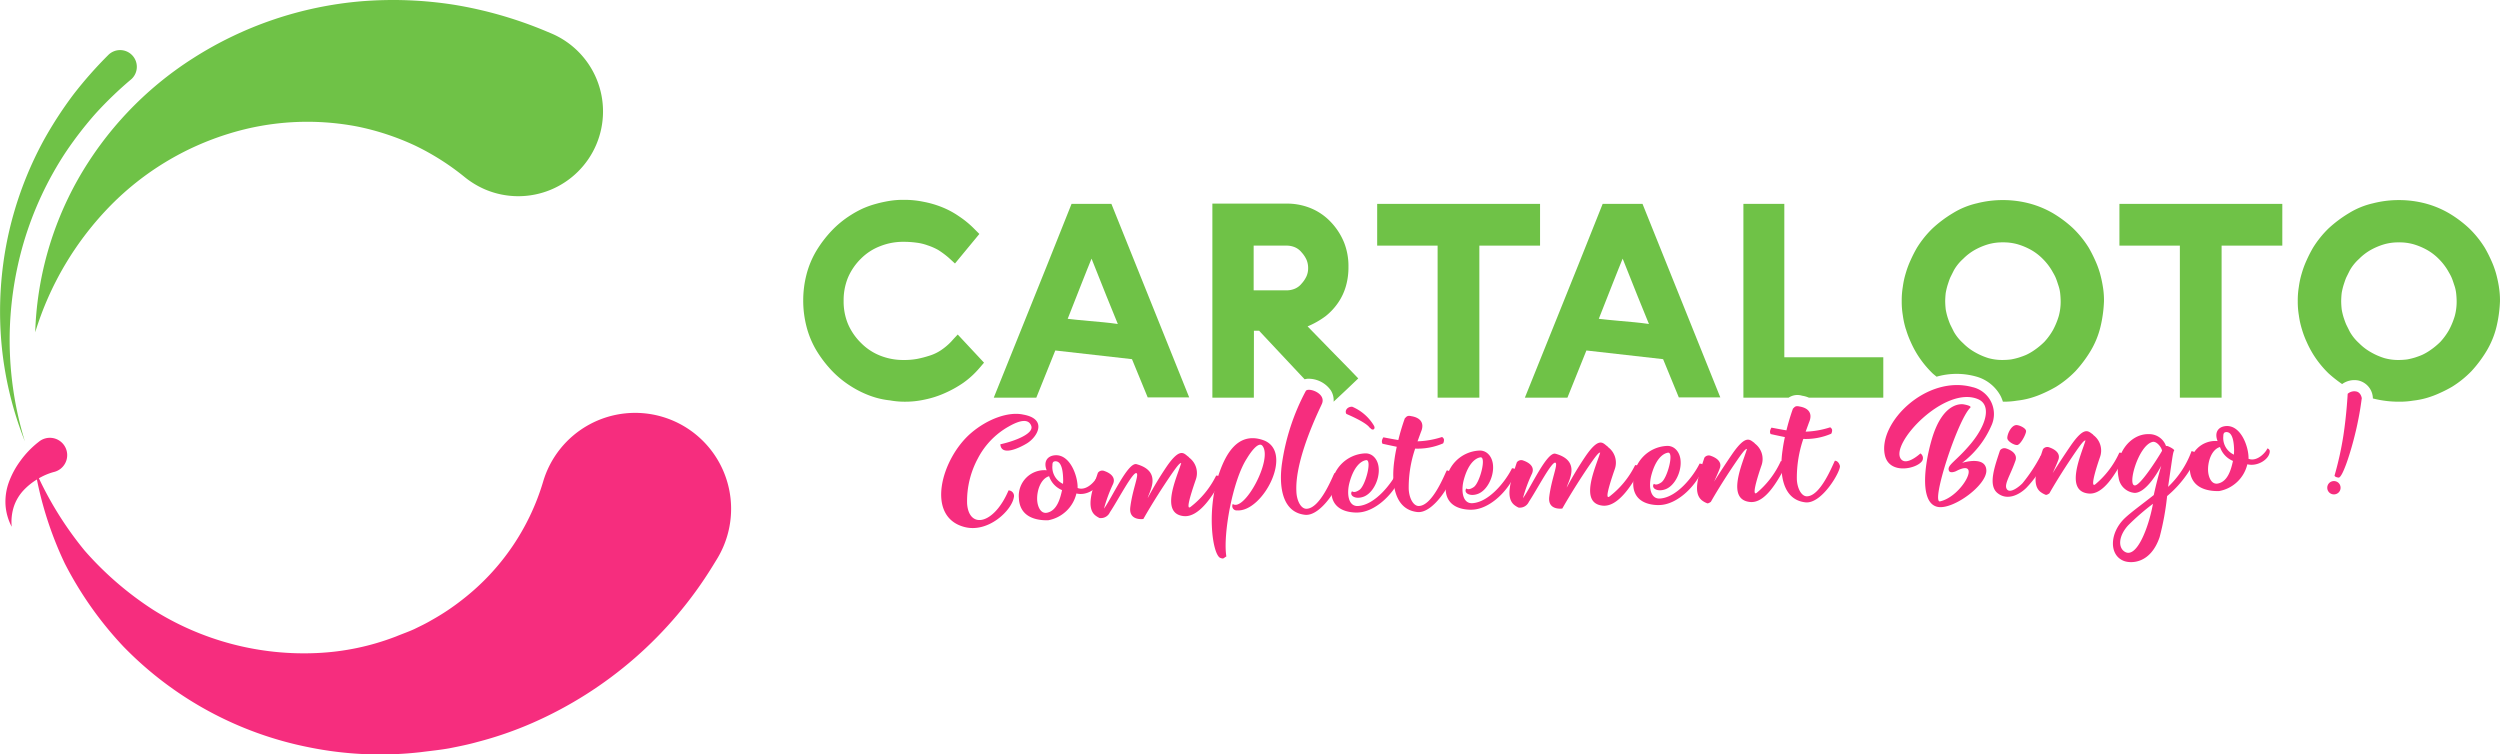 <svg id="logo" xmlns="http://www.w3.org/2000/svg" width="248.543" height="75" viewBox="0 0 248.543 75">
  <g id="Groupe_10" data-name="Groupe 10">
    <path id="Tracé_1" data-name="Tracé 1" d="M404.851-942.731a33.029,33.029,0,0,1,4.2-15.125,34.38,34.38,0,0,1,11.466-12.11,36.809,36.809,0,0,1,16.714-5.677,39.177,39.177,0,0,1,9.267.343,40.675,40.675,0,0,1,9.135,2.627l.5.21a8.425,8.425,0,0,1,4.515,11.025,8.425,8.425,0,0,1-11.025,4.516,8.7,8.7,0,0,1-2.071-1.243,24.952,24.952,0,0,0-4.918-3.128,25.562,25.562,0,0,0-5.751-1.9,26.354,26.354,0,0,0-12.75.7,28.085,28.085,0,0,0-11.749,7.11,30.926,30.926,0,0,0-7.535,12.652" transform="translate(-401.351 975.774)" fill="#6fc247"/>
    <path id="Tracé_2" data-name="Tracé 2" d="M472.222-637.908a39.777,39.777,0,0,1-17.917,15.621,36.532,36.532,0,0,1-5.489,1.9c-.924.26-1.864.445-2.8.631-.937.167-1.889.259-2.824.381a35.468,35.468,0,0,1-11.133-.484,35.241,35.241,0,0,1-18.44-10.018,35.947,35.947,0,0,1-5.822-8.249,35.734,35.734,0,0,1-2.95-9.292,34.559,34.559,0,0,0,4.92,8.007,32.389,32.389,0,0,0,6.85,5.909,28.116,28.116,0,0,0,16.292,4.272,24.865,24.865,0,0,0,7.816-1.645c.609-.253,1.221-.461,1.811-.731.585-.288,1.167-.56,1.72-.89a22.982,22.982,0,0,0,3.149-2.108,23.2,23.2,0,0,0,7.935-11.633,9.539,9.539,0,0,1,11.83-6.485,9.539,9.539,0,0,1,6.485,11.83,9.552,9.552,0,0,1-1.008,2.291Z" transform="translate(-401.352 694.151)" fill="#f62d7e"/>
    <path id="Tracé_3" data-name="Tracé 3" d="M379.8-897.712a34.77,34.77,0,0,1-2.336-9.915,35.815,35.815,0,0,1,.633-10.287,35.726,35.726,0,0,1,3.624-9.78,39.564,39.564,0,0,1,2.872-4.423A40.47,40.47,0,0,1,388.1-936.1a1.662,1.662,0,0,1,2.351,0,1.662,1.662,0,0,1,0,2.351q-.047.047-.1.089l-.02.017a37.375,37.375,0,0,0-3.493,3.365,36.905,36.905,0,0,0-2.983,3.862,33.651,33.651,0,0,0-4.147,8.9,34.572,34.572,0,0,0-1.414,9.845,34.351,34.351,0,0,0,1.506,9.951" transform="translate(-377.335 941.567)" fill="#6fc247"/>
    <path id="Tracé_4" data-name="Tracé 4" d="M386.37-630.194a6.145,6.145,0,0,0-1.574.689,6.4,6.4,0,0,0-1.42,1.136,4.441,4.441,0,0,0-.949,1.6,5,5,0,0,0-.215,2.01,5.434,5.434,0,0,1-.611-2.1,5.688,5.688,0,0,1,.326-2.322,8.434,8.434,0,0,1,1.14-2.118,9.178,9.178,0,0,1,1.727-1.819l.145-.114a1.723,1.723,0,0,1,2.42.287,1.723,1.723,0,0,1-.287,2.42,1.749,1.749,0,0,1-.7.331" transform="translate(-381.048 677.127)" fill="#f62d7e"/>
  </g>
  <g id="Groupe_11" data-name="Groupe 11" transform="translate(79.854 19.865)">
    <path id="Tracé_5" data-name="Tracé 5" d="M8.6-263.266a8.235,8.235,0,0,1-1.374-.269,9.152,9.152,0,0,1-1.293-.486,9.922,9.922,0,0,1-1.186-.646,9.861,9.861,0,0,1-1.913-1.562,11.756,11.756,0,0,1-1.536-2.021,8.979,8.979,0,0,1-.97-2.345A10.3,10.3,0,0,1,0-273.181a10.309,10.309,0,0,1,.323-2.587,8.99,8.99,0,0,1,.97-2.344,11.721,11.721,0,0,1,1.536-2.021,9.866,9.866,0,0,1,1.913-1.562,9.926,9.926,0,0,1,1.186-.646,8.973,8.973,0,0,1,1.293-.458,12.23,12.23,0,0,1,1.374-.3A8.158,8.158,0,0,1,10-283.2a9.167,9.167,0,0,1,1.94.188,9.712,9.712,0,0,1,1.859.54,8.5,8.5,0,0,1,1.7.916A9.445,9.445,0,0,1,17-280.321l.512.511-2.425,2.938-.619-.567a8.778,8.778,0,0,0-1.051-.781,5.9,5.9,0,0,0-1.051-.458,4.945,4.945,0,0,0-1.131-.269A9.242,9.242,0,0,0,10-279.028a6.145,6.145,0,0,0-2.344.431,5.435,5.435,0,0,0-1.913,1.239,5.892,5.892,0,0,0-1.294,1.887,5.916,5.916,0,0,0-.431,2.317,5.786,5.786,0,0,0,.431,2.29,5.909,5.909,0,0,0,1.294,1.887,5.513,5.513,0,0,0,1.913,1.266A6.145,6.145,0,0,0,10-267.28a7.078,7.078,0,0,0,1.32-.108,10.51,10.51,0,0,0,1.239-.323,4.39,4.39,0,0,0,1.132-.538,6.025,6.025,0,0,0,1.024-.863l.269-.3.377-.4,2.614,2.8-.485.565a8.719,8.719,0,0,1-1.563,1.428,10.99,10.99,0,0,1-1.833,1.024,9.508,9.508,0,0,1-1.994.646,8.943,8.943,0,0,1-2.1.216,8.192,8.192,0,0,1-1.4-.135" transform="translate(0 283.204)" fill="#6fc247"/>
    <path id="Tracé_6" data-name="Tracé 6" d="M160.083-270.865l-1.482-3.718c-.243.566-.566,1.428-1.024,2.56L156.23-268.6c.458.054,1.185.134,2.128.215s1.913.162,2.856.3Zm4.1,10.077-1.562-3.8-7.625-.862-1.886,4.688h-4.23l3.233-8.03c1.294-3.206,2.8-6.952,4.5-11.235h3.961l7.733,19.238Z" transform="translate(-129.937 280.43)" fill="#6fc247"/>
    <path id="Tracé_7" data-name="Tracé 7" d="M454.588-260.76v-15.115H448.58v-4.15h16.193v4.15h-6.035v15.115Z" transform="translate(-391.519 280.429)" fill="#6fc247"/>
    <path id="Tracé_8" data-name="Tracé 8" d="M575.18-270.865l-1.482-3.718c-.243.566-.566,1.428-1.024,2.56l-1.347,3.422c.458.054,1.185.134,2.128.215s1.913.162,2.856.3Zm4.1,10.077-1.562-3.8-7.625-.862-1.886,4.688h-4.23l3.233-8.03c1.294-3.206,2.8-6.952,4.5-11.235h3.961l7.733,19.238Z" transform="translate(-492.232 280.43)" fill="#6fc247"/>
    <path id="Tracé_9" data-name="Tracé 9" d="M1034.708-260.76v-15.115H1028.7v-4.15h16.193v4.15h-6.036v15.115Z" transform="translate(-897.846 280.429)" fill="#6fc247"/>
    <path id="Tracé_10" data-name="Tracé 10" d="M323.937-276.061h3.26a2.114,2.114,0,0,1,.835.161,1.737,1.737,0,0,1,.674.513,2.819,2.819,0,0,1,.485.728,2.089,2.089,0,0,1,.162.835,1.964,1.964,0,0,1-.162.809,2.835,2.835,0,0,1-.485.727,1.722,1.722,0,0,1-.674.511,2.1,2.1,0,0,1-.835.162h-3.26Zm.027,8.46h.512l4.068,4.339.464.49a1.683,1.683,0,0,1,.306-.055,2.72,2.72,0,0,1,2.29,1.15,1.846,1.846,0,0,1,.283,1.132l1.263-1.182,1.186-1.131c-1.1-1.159-2.1-2.156-2.937-3.019l-2.1-2.155a8.381,8.381,0,0,0,1.8-1.024,6.112,6.112,0,0,0,1.266-1.374,5.656,5.656,0,0,0,.754-1.644,6.742,6.742,0,0,0,.243-1.859,6.371,6.371,0,0,0-.431-2.425,6.49,6.49,0,0,0-1.321-2.048,5.746,5.746,0,0,0-1.994-1.374,6.22,6.22,0,0,0-2.4-.458h-7.383v19.292h4.123Z" transform="translate(-279.156 280.615)" fill="#6fc247"/>
    <path id="Tracé_11" data-name="Tracé 11" d="M740.667-260.954a2.725,2.725,0,0,1,.673.192h7.4v-4.014H738.9v-15.251h-4.068v19.265h4.5a1.566,1.566,0,0,1,1.334-.192" transform="translate(-641.362 280.43)" fill="#6fc247"/>
    <path id="Tracé_12" data-name="Tracé 12" d="M863.018-273.777a6.791,6.791,0,0,1,.188-.782c.081-.242.162-.511.27-.754l.35-.7a4.558,4.558,0,0,1,.916-1.132,5.305,5.305,0,0,1,1.158-.889,6.492,6.492,0,0,1,1.348-.566,5.152,5.152,0,0,1,1.455-.188,5.158,5.158,0,0,1,1.455.188,6.5,6.5,0,0,1,1.347.566,5.3,5.3,0,0,1,1.158.889,5.871,5.871,0,0,1,.889,1.132c.135.242.27.457.377.7s.189.511.269.754a3.686,3.686,0,0,1,.189.782,8.156,8.156,0,0,1,.054.836,5.465,5.465,0,0,1-.189,1.482,7.4,7.4,0,0,1-.566,1.374,6.358,6.358,0,0,1-.862,1.185,7.3,7.3,0,0,1-1.131.916,5.314,5.314,0,0,1-.674.377c-.243.108-.485.189-.728.27a6.8,6.8,0,0,1-.781.188,7.161,7.161,0,0,1-.809.054,5.115,5.115,0,0,1-1.455-.189,6.6,6.6,0,0,1-1.348-.593,5.3,5.3,0,0,1-1.158-.889,4.554,4.554,0,0,1-.916-1.132l-.35-.7c-.108-.242-.189-.485-.27-.728a6.676,6.676,0,0,1-.188-.782,8.105,8.105,0,0,1-.054-.835,8.119,8.119,0,0,1,.054-.836m-3.961,3.611a9.2,9.2,0,0,0,.485,1.293,9.9,9.9,0,0,0,.62,1.186,10.064,10.064,0,0,0,1.563,1.939c.122.111.256.21.382.317a7.227,7.227,0,0,1,3.938-.014,3.948,3.948,0,0,1,2.435,1.944,3.634,3.634,0,0,1,.22.556h0a8.268,8.268,0,0,0,1.428-.108,7.916,7.916,0,0,0,1.347-.269,9.19,9.19,0,0,0,1.294-.485,12.926,12.926,0,0,0,1.212-.619,10.087,10.087,0,0,0,1.94-1.562,12.406,12.406,0,0,0,1.509-2.021,8.612,8.612,0,0,0,.969-2.372,12.921,12.921,0,0,0,.351-2.559,8.229,8.229,0,0,0-.108-1.428,12.325,12.325,0,0,0-.3-1.374,9.221,9.221,0,0,0-.485-1.293,13.35,13.35,0,0,0-.619-1.213,10.1,10.1,0,0,0-1.563-1.94,11.6,11.6,0,0,0-2.021-1.509,9.517,9.517,0,0,0-2.371-.97,10.322,10.322,0,0,0-2.586-.323,10.323,10.323,0,0,0-2.587.323,7.874,7.874,0,0,0-2.371.97,12.294,12.294,0,0,0-2.021,1.509,10.026,10.026,0,0,0-1.563,1.94,12.846,12.846,0,0,0-.62,1.213,9.146,9.146,0,0,0-.485,1.293,8.394,8.394,0,0,0-.3,1.374,8.272,8.272,0,0,0-.108,1.428,8.175,8.175,0,0,0,.108,1.4,8.42,8.42,0,0,0,.3,1.374" transform="translate(-749.43 283.018)" fill="#6fc247"/>
    <path id="Tracé_13" data-name="Tracé 13" d="M114.527-108.322a.555.555,0,0,1,.521.715c-.232,1.3-2.546,3.53-4.89,2.927-3.941-1.013-2.3-6.823.641-9.343,1.632-1.4,3.718-2.157,5.181-1.837,2.431.429,1.456,2.2.375,2.862-.794.483-2.561,1.3-2.643.092,1.54-.343,3.334-1.073,3.076-1.823-.242-.682-1-.663-2.272.07a7.693,7.693,0,0,0-3.032,3.145,8.941,8.941,0,0,0-1.079,4.474c.158,2.588,2.66,2.156,4.122-1.281" transform="translate(-94.114 137.211)" fill="#f62d7e"/>
    <path id="Tracé_14" data-name="Tracé 14" d="M172.966-81.141c-.014-.582-.072-1.849-.773-1.831-.238.005-.3.152-.294.39a1.825,1.825,0,0,0,1.051,1.853c.01-.134.019-.279.016-.412m-1.4-.348c-.815.245-1.21,1.379-1.187,2.306.016.635.315,1.459.986,1.324.973-.2,1.3-1.369,1.491-2.247a2.271,2.271,0,0,1-1.29-1.384m-.091,4.382c-1.11.027-2.837-.261-2.912-2.215a2.549,2.549,0,0,1,2.762-2.756c-.34-.864.07-1.417.8-1.489,1.531-.144,2.315,2.1,2.277,3.251.909.348,1.781-.759,1.841-.973.036-.132.265.046.269.205.018.768-1.177,1.577-2.229,1.312a3.534,3.534,0,0,1-2.805,2.664" transform="translate(-147.123 108.967)" fill="#f62d7e"/>
    <path id="Tracé_15" data-name="Tracé 15" d="M225.418-78.859a.04.04,0,0,1-.026-.012,2.136,2.136,0,0,1-.364-.229c-.984-.782-.265-2.692.24-4.24a.534.534,0,0,1,.643-.187c.533.184,1.179.591.866,1.3a14.669,14.669,0,0,0-.9,2.443c.781-1.05,2.384-4.649,3.237-4.42,2.637.728,1.221,2.8,1.116,3.359a34.415,34.415,0,0,1,1.893-3.143c1.367-1.98,1.729-1.235,2.147-.954a.461.461,0,0,1,.081.091A1.918,1.918,0,0,1,235-82.657c-.581,1.683-.971,3.027-.529,2.712a8.861,8.861,0,0,0,2.556-3.12.419.419,0,0,1,.425.6c-.823,1.516-2.174,3.56-3.633,3.425-2.427-.231-.692-3.848-.264-5.273-.147-.036-.442.329-1.271,1.553-1.531,2.275-2.493,4.006-2.493,4.006s-1.464.221-1.3-1.159c.21-1.738.874-3.2.631-3.39-.337-.255-1.864,2.707-2.655,3.878a.984.984,0,0,1-.965.58v.013Z" transform="translate(-195.976 110.486)" fill="#f62d7e"/>
    <path id="Tracé_16" data-name="Tracé 16" d="M324.326-96.147c-.356-.441-1.087.477-1.544,1.243-1.429,2.179-2.4,7.627-2.046,9.749-.34.206-.258.271-.632.135-.792-.457-1.355-4.969-.016-8.6.57-1.561,1.727-3.972,4.276-3.11,3.162,1.074.047,7.157-2.551,7a.435.435,0,0,1-.439-.636c1.158.8,4-4.454,2.953-5.778" transform="translate(-278.669 120.608)" fill="#f62d7e"/>
    <path id="Tracé_17" data-name="Tracé 17" d="M377.425-133.217c-1.132,2.37-2.627,6.047-2.5,8.609.023.9.441,1.748,1.009,1.734,1.336-.034,2.506-3.013,2.771-3.535,0,0,.342-.036.5.5.131.46-1.784,3.841-3.442,3.632-2.428-.283-2.555-3.2-2.26-5.17a21.924,21.924,0,0,1,2.349-7.123c.2-.428,2.178.224,1.569,1.35" transform="translate(-325.896 153.59)" fill="#f62d7e"/>
    <path id="Tracé_18" data-name="Tracé 18" d="M416.959-119.619c.248.365-.1.6-.337.273-.117.029.058-.345-2.376-1.4-.192-.3.075-.73.578-.715a4.62,4.62,0,0,1,2.135,1.838m-1.729,8.683c-1.469-.029-2.557-.69-2.477-2.306a3.509,3.509,0,0,1,3.349-3.576,1.156,1.156,0,0,1,.773.245c1.189.949.432,3.508-.877,4.045-.865.34-1.5-.108-1.192-.526.2.166.517.014.738-.137.611-.426,1.285-3.062.654-2.954-.554.094-1.227.7-1.639,2.211-.3,1.106-.139,2.41.853,2.347,1.7-.109,3.344-2.254,3.935-3.473.291.018.36.084.4.321-.567,1.708-2.576,3.848-4.523,3.8" transform="translate(-360.246 142.032)" fill="#f62d7e"/>
    <path id="Tracé_19" data-name="Tracé 19" d="M455.8-111.784a8.8,8.8,0,0,0,2.436-.431.413.413,0,0,1,.191.234.7.7,0,0,1-.082.4,6.363,6.363,0,0,1-2.78.52,11.983,11.983,0,0,0-.642,3.972c.023.9.441,1.748,1.01,1.733,1.336-.032,2.505-3.012,2.77-3.534,0,0,.343-.036.5.5.131.461-1.784,3.842-3.442,3.633-2.428-.283-2.555-3.2-2.26-5.17.056-.438.137-.877.233-1.316-.585-.118-1.411-.3-1.411-.3s-.19-.221.078-.637c.04,0,.838.164,1.489.267a21.42,21.42,0,0,1,.648-2.159c.142-.11.2-.322.642-.214.863.137,1.367.654.953,1.589Z" transform="translate(-394.727 135.795)" fill="#f62d7e"/>
    <path id="Tracé_20" data-name="Tracé 20" d="M504.568-81.34c-1.469-.029-2.558-.69-2.478-2.306a3.509,3.509,0,0,1,3.35-3.576,1.156,1.156,0,0,1,.773.246c1.189.949.432,3.508-.878,4.043-.864.341-1.5-.107-1.19-.525.2.167.517.014.738-.137.61-.426,1.285-3.062.653-2.954-.552.094-1.226.7-1.638,2.211-.3,1.1-.14,2.41.853,2.346,1.7-.108,3.344-2.253,3.934-3.472.291.018.36.084.4.321-.565,1.708-2.575,3.848-4.522,3.8" transform="translate(-438.219 112.152)" fill="#f62d7e"/>
    <path id="Tracé_21" data-name="Tracé 21" d="M552.853-87.021a.045.045,0,0,1-.026-.013,2.086,2.086,0,0,1-.364-.229c-.984-.781-.265-2.692.24-4.24a.534.534,0,0,1,.643-.186c.533.183,1.179.591.866,1.3a14.777,14.777,0,0,0-.9,2.444c.781-1.051,2.384-4.65,3.237-4.421,2.637.728,1.221,2.8,1.116,3.36a34.165,34.165,0,0,1,1.893-3.144c1.367-1.979,1.729-1.234,2.147-.954a.477.477,0,0,1,.081.091,1.918,1.918,0,0,1,.651,2.194c-.581,1.682-.971,3.027-.529,2.711a8.844,8.844,0,0,0,2.556-3.119.418.418,0,0,1,.425.6c-.823,1.516-2.173,3.56-3.633,3.425-2.427-.23-.691-3.847-.264-5.273-.147-.036-.442.329-1.273,1.553-1.53,2.276-2.492,4.006-2.492,4.006s-1.463.222-1.3-1.159c.21-1.738.873-3.2.631-3.389-.337-.256-1.865,2.706-2.655,3.877a.984.984,0,0,1-.966.581V-87Z" transform="translate(-481.76 117.609)" fill="#f62d7e"/>
    <path id="Tracé_22" data-name="Tracé 22" d="M651.17-85c-1.468-.029-2.557-.691-2.477-2.306a3.511,3.511,0,0,1,3.35-3.577,1.157,1.157,0,0,1,.773.247c1.188.949.433,3.508-.878,4.044-.865.34-1.5-.107-1.191-.527.2.168.517.015.738-.137.611-.425,1.287-3.061.654-2.953-.554.093-1.227.7-1.638,2.211-.3,1.1-.14,2.41.852,2.346,1.7-.108,3.344-2.253,3.935-3.472.291.018.36.083.4.32-.566,1.708-2.575,3.849-4.523,3.8" transform="translate(-566.174 115.35)" fill="#f62d7e"/>
    <path id="Tracé_23" data-name="Tracé 23" d="M699.055-89.713c-.985-.781-.265-2.692.24-4.24a.534.534,0,0,1,.643-.187c.533.184,1.179.593.866,1.3-.11.321-.425.991-.537,1.257.559-.9,1.4-2.164,1.8-2.744,1.367-1.978,1.75-1.406,2.169-1.125a.456.456,0,0,1,.081.091,1.917,1.917,0,0,1,.65,2.193c-.579,1.682-.917,3.026-.474,2.711a8.848,8.848,0,0,0,2.4-3.156.418.418,0,0,1,.425.6c-.823,1.516-2.014,3.6-3.473,3.461-2.428-.23-.744-3.846-.317-5.272-.147-.035-.442.33-1.272,1.554-1.15,1.7-1.974,3.092-2.316,3.7-.209.15-.34.181-.406.13a1.9,1.9,0,0,1-.471-.267" transform="translate(-609.705 119.594)" fill="#f62d7e"/>
    <path id="Tracé_24" data-name="Tracé 24" d="M759.17-119.348a8.815,8.815,0,0,0,2.436-.431.413.413,0,0,1,.192.234.7.7,0,0,1-.082.4,6.367,6.367,0,0,1-2.78.52,11.987,11.987,0,0,0-.642,3.972c.023.9.441,1.747,1.01,1.733,1.336-.032,2.505-3.012,2.77-3.535,0,0,.343-.035.5.5.131.46-1.784,3.842-3.442,3.633-2.428-.284-2.555-3.2-2.26-5.17.056-.438.137-.877.232-1.316-.585-.118-1.411-.3-1.411-.3s-.19-.221.078-.637c.04,0,.838.164,1.489.267a22.1,22.1,0,0,1,.646-2.159c.144-.11.2-.322.644-.214.863.137,1.366.653.953,1.589Z" transform="translate(-659.511 142.397)" fill="#f62d7e"/>
    <path id="Tracé_25" data-name="Tracé 25" d="M853.712-138.212a2.746,2.746,0,0,1,1.8,3.845,9.249,9.249,0,0,1-2.9,3.671c.118-.042,2.337-.706,2.413.721.076,1.467-3.224,3.9-4.779,3.665-1.858-.284-1.424-4.08-.633-6.771,1.161-3.919,3.184-3.428,3.184-3.428s.824.138.629.329c-1.29,1.275-3.943,9.518-3,9.31,2.211-.492,4.243-4.406,1.58-3,0,0-.575.266-.7-.05-.226-.563.679-.89,2.169-2.673,1.619-1.947,2.048-3.876.723-4.437-3.316-1.4-8.819,4.467-7.658,5.959.561.713,1.931-.564,1.931-.564a.549.549,0,0,1,.177.736c-.5.794-3.3,1.419-3.719-.595-.676-3.226,4.193-8.031,8.777-6.716" transform="translate(-737.402 156.849)" fill="#f62d7e"/>
    <path id="Tracé_26" data-name="Tracé 26" d="M931.007-105.845c-.011-.437.406-1.294.9-1.306.277-.008.959.294.966.6s-.561,1.376-.892,1.385-.962-.386-.97-.677m-.093,1.022c.533.184,1.179.591.866,1.3-.457,1.309-1.1,2.238-.845,2.7.306.587,1.343-.287,1.587-.556a16.173,16.173,0,0,0,1.8-2.731.417.417,0,0,1,.425.6,11.184,11.184,0,0,1-1.853,2.6c-.723.706-1.9,1.292-2.859.522-.985-.782-.265-2.693.24-4.24a.532.532,0,0,1,.642-.187" transform="translate(-811.301 129.546)" fill="#f62d7e"/>
    <path id="Tracé_27" data-name="Tracé 27" d="M963.65-96.312c-.984-.782-.265-2.692.24-4.24a.534.534,0,0,1,.643-.187c.533.184,1.18.591.866,1.3-.11.321-.425.99-.537,1.257.559-.9,1.4-2.166,1.8-2.744,1.366-1.98,1.749-1.407,2.167-1.127a.429.429,0,0,1,.082.092,1.914,1.914,0,0,1,.651,2.192c-.581,1.682-.918,3.026-.476,2.71a8.824,8.824,0,0,0,2.4-3.156.419.419,0,0,1,.425.6c-.822,1.516-2.012,3.6-3.473,3.461-2.427-.23-.743-3.846-.317-5.272-.146-.036-.442.329-1.271,1.553-1.149,1.7-1.974,3.093-2.316,3.7-.209.15-.339.181-.406.129a1.853,1.853,0,0,1-.471-.266" transform="translate(-840.643 125.354)" fill="#f62d7e"/>
    <path id="Tracé_28" data-name="Tracé 28" d="M1028.531-98.4c-.02-.3-.515-.979-.935-.889-1.447.328-2.612,4.589-1.692,4.315.552-.159,2.017-2.379,2.627-3.426m-.9,5.263a23.879,23.879,0,0,0-2.449,2.124c-.953,1.029-1.043,2.17-.4,2.616,1.186.83,2.417-2.336,2.847-4.741m.832-3.792c-.468.9-1.588,2.686-2.632,2.712a1.75,1.75,0,0,1-1.613-1.508c-.481-2.29,1.135-4.382,2.988-4.334a1.768,1.768,0,0,1,1.724,1.187.16.16,0,0,1,.08-.015c.131,0,.815.349.725.47-.127.175-.168.68-.6,3.6a9.21,9.21,0,0,0,2.332-3.552c.346.057.535.225.506.61a10.941,10.941,0,0,1-2.935,3.857,26.6,26.6,0,0,1-.744,4.08c-.913,2.682-2.872,2.638-3.567,2.364-1.482-.585-1.407-2.77.066-4.21.647-.623,1.8-1.445,2.919-2.335.214-1,.479-2,.748-2.928" transform="translate(-893.442 123.356)" fill="#f62d7e"/>
    <path id="Tracé_29" data-name="Tracé 29" d="M1088.128-103.962c-.014-.582-.072-1.849-.772-1.831-.238.005-.3.152-.3.39a1.822,1.822,0,0,0,1.052,1.852c.009-.133.019-.278.015-.411m-1.4-.348c-.814.245-1.208,1.379-1.186,2.306.017.635.314,1.459.985,1.324.974-.2,1.3-1.369,1.492-2.247a2.277,2.277,0,0,1-1.291-1.384m-.09,4.381c-1.109.028-2.837-.26-2.912-2.215a2.549,2.549,0,0,1,2.763-2.755c-.34-.865.07-1.417.8-1.489,1.531-.145,2.315,2.1,2.277,3.251.91.347,1.782-.759,1.842-.973.036-.133.266.046.27.205.018.768-1.179,1.577-2.23,1.313a3.53,3.53,0,0,1-2.806,2.663" transform="translate(-945.873 128.885)" fill="#f62d7e"/>
    <path id="Tracé_30" data-name="Tracé 30" d="M1193.952-129.576c-.477,2.035-1.313,4.61-1.7,4.567s-.4-.2-.4-.2a32.336,32.336,0,0,0,.869-3.911c.331-2.126.438-4.22.438-4.22a1,1,0,0,1,.854-.231c.505.106.561.74.547.7s-.127,1.261-.607,3.3m-2.179,4.909a.654.654,0,0,1,.677.644.653.653,0,0,1-.642.678.655.655,0,0,1-.679-.644.656.656,0,0,1,.645-.678" transform="translate(-1039.613 152.625)" fill="#f62d7e"/>
    <path id="Tracé_31" data-name="Tracé 31" d="M1183.721-271.458a7.487,7.487,0,0,1-.566,1.374,6.422,6.422,0,0,1-.862,1.185,7.275,7.275,0,0,1-1.132.916,5.3,5.3,0,0,1-.673.377c-.243.108-.484.189-.728.27a6.885,6.885,0,0,1-.781.188,7.172,7.172,0,0,1-.809.054,5.1,5.1,0,0,1-1.454-.189,6.569,6.569,0,0,1-1.349-.593,5.3,5.3,0,0,1-1.159-.889,4.589,4.589,0,0,1-.916-1.132l-.35-.7c-.108-.242-.188-.485-.27-.727a6.648,6.648,0,0,1-.188-.782,7.875,7.875,0,0,1-.053-.835,7.9,7.9,0,0,1,.053-.836,6.743,6.743,0,0,1,.188-.781c.082-.242.162-.512.27-.754l.35-.7a4.592,4.592,0,0,1,.916-1.132,5.314,5.314,0,0,1,1.159-.889,6.482,6.482,0,0,1,1.349-.566,5.146,5.146,0,0,1,1.454-.188,5.157,5.157,0,0,1,1.455.188,6.507,6.507,0,0,1,1.347.566,5.311,5.311,0,0,1,1.159.889,5.9,5.9,0,0,1,.889,1.132c.135.242.27.457.377.7s.19.511.27.754a3.646,3.646,0,0,1,.188.781,7.888,7.888,0,0,1,.055.836,5.5,5.5,0,0,1-.188,1.482m4.391-2.91a12.3,12.3,0,0,0-.3-1.374,9.221,9.221,0,0,0-.484-1.293,13.033,13.033,0,0,0-.62-1.213,10.044,10.044,0,0,0-1.563-1.94,11.552,11.552,0,0,0-2.021-1.509,9.509,9.509,0,0,0-2.37-.97,10.333,10.333,0,0,0-2.587-.323,10.315,10.315,0,0,0-2.586.323,7.867,7.867,0,0,0-2.371.97,12.3,12.3,0,0,0-2.021,1.509,10.038,10.038,0,0,0-1.562,1.94,12.989,12.989,0,0,0-.621,1.213,9.206,9.206,0,0,0-.485,1.293,8.454,8.454,0,0,0-.3,1.374,8.243,8.243,0,0,0-.108,1.428,8.144,8.144,0,0,0,.108,1.4,8.476,8.476,0,0,0,.3,1.374,9.253,9.253,0,0,0,.485,1.293,9.97,9.97,0,0,0,.621,1.186,10.072,10.072,0,0,0,1.562,1.939,12.887,12.887,0,0,0,1.334,1.049,2.082,2.082,0,0,1,1.632-.352,1.86,1.86,0,0,1,1.426,1.782,10.333,10.333,0,0,0,2.586.323,8.258,8.258,0,0,0,1.428-.108,7.929,7.929,0,0,0,1.347-.269,9.189,9.189,0,0,0,1.294-.486,12.978,12.978,0,0,0,1.212-.619,10.091,10.091,0,0,0,1.94-1.562,12.4,12.4,0,0,0,1.508-2.021,8.658,8.658,0,0,0,.971-2.372,13.051,13.051,0,0,0,.35-2.559,8.243,8.243,0,0,0-.108-1.428" transform="translate(-1019.531 283.018)" fill="#6fc247"/>
  </g>
</svg>

